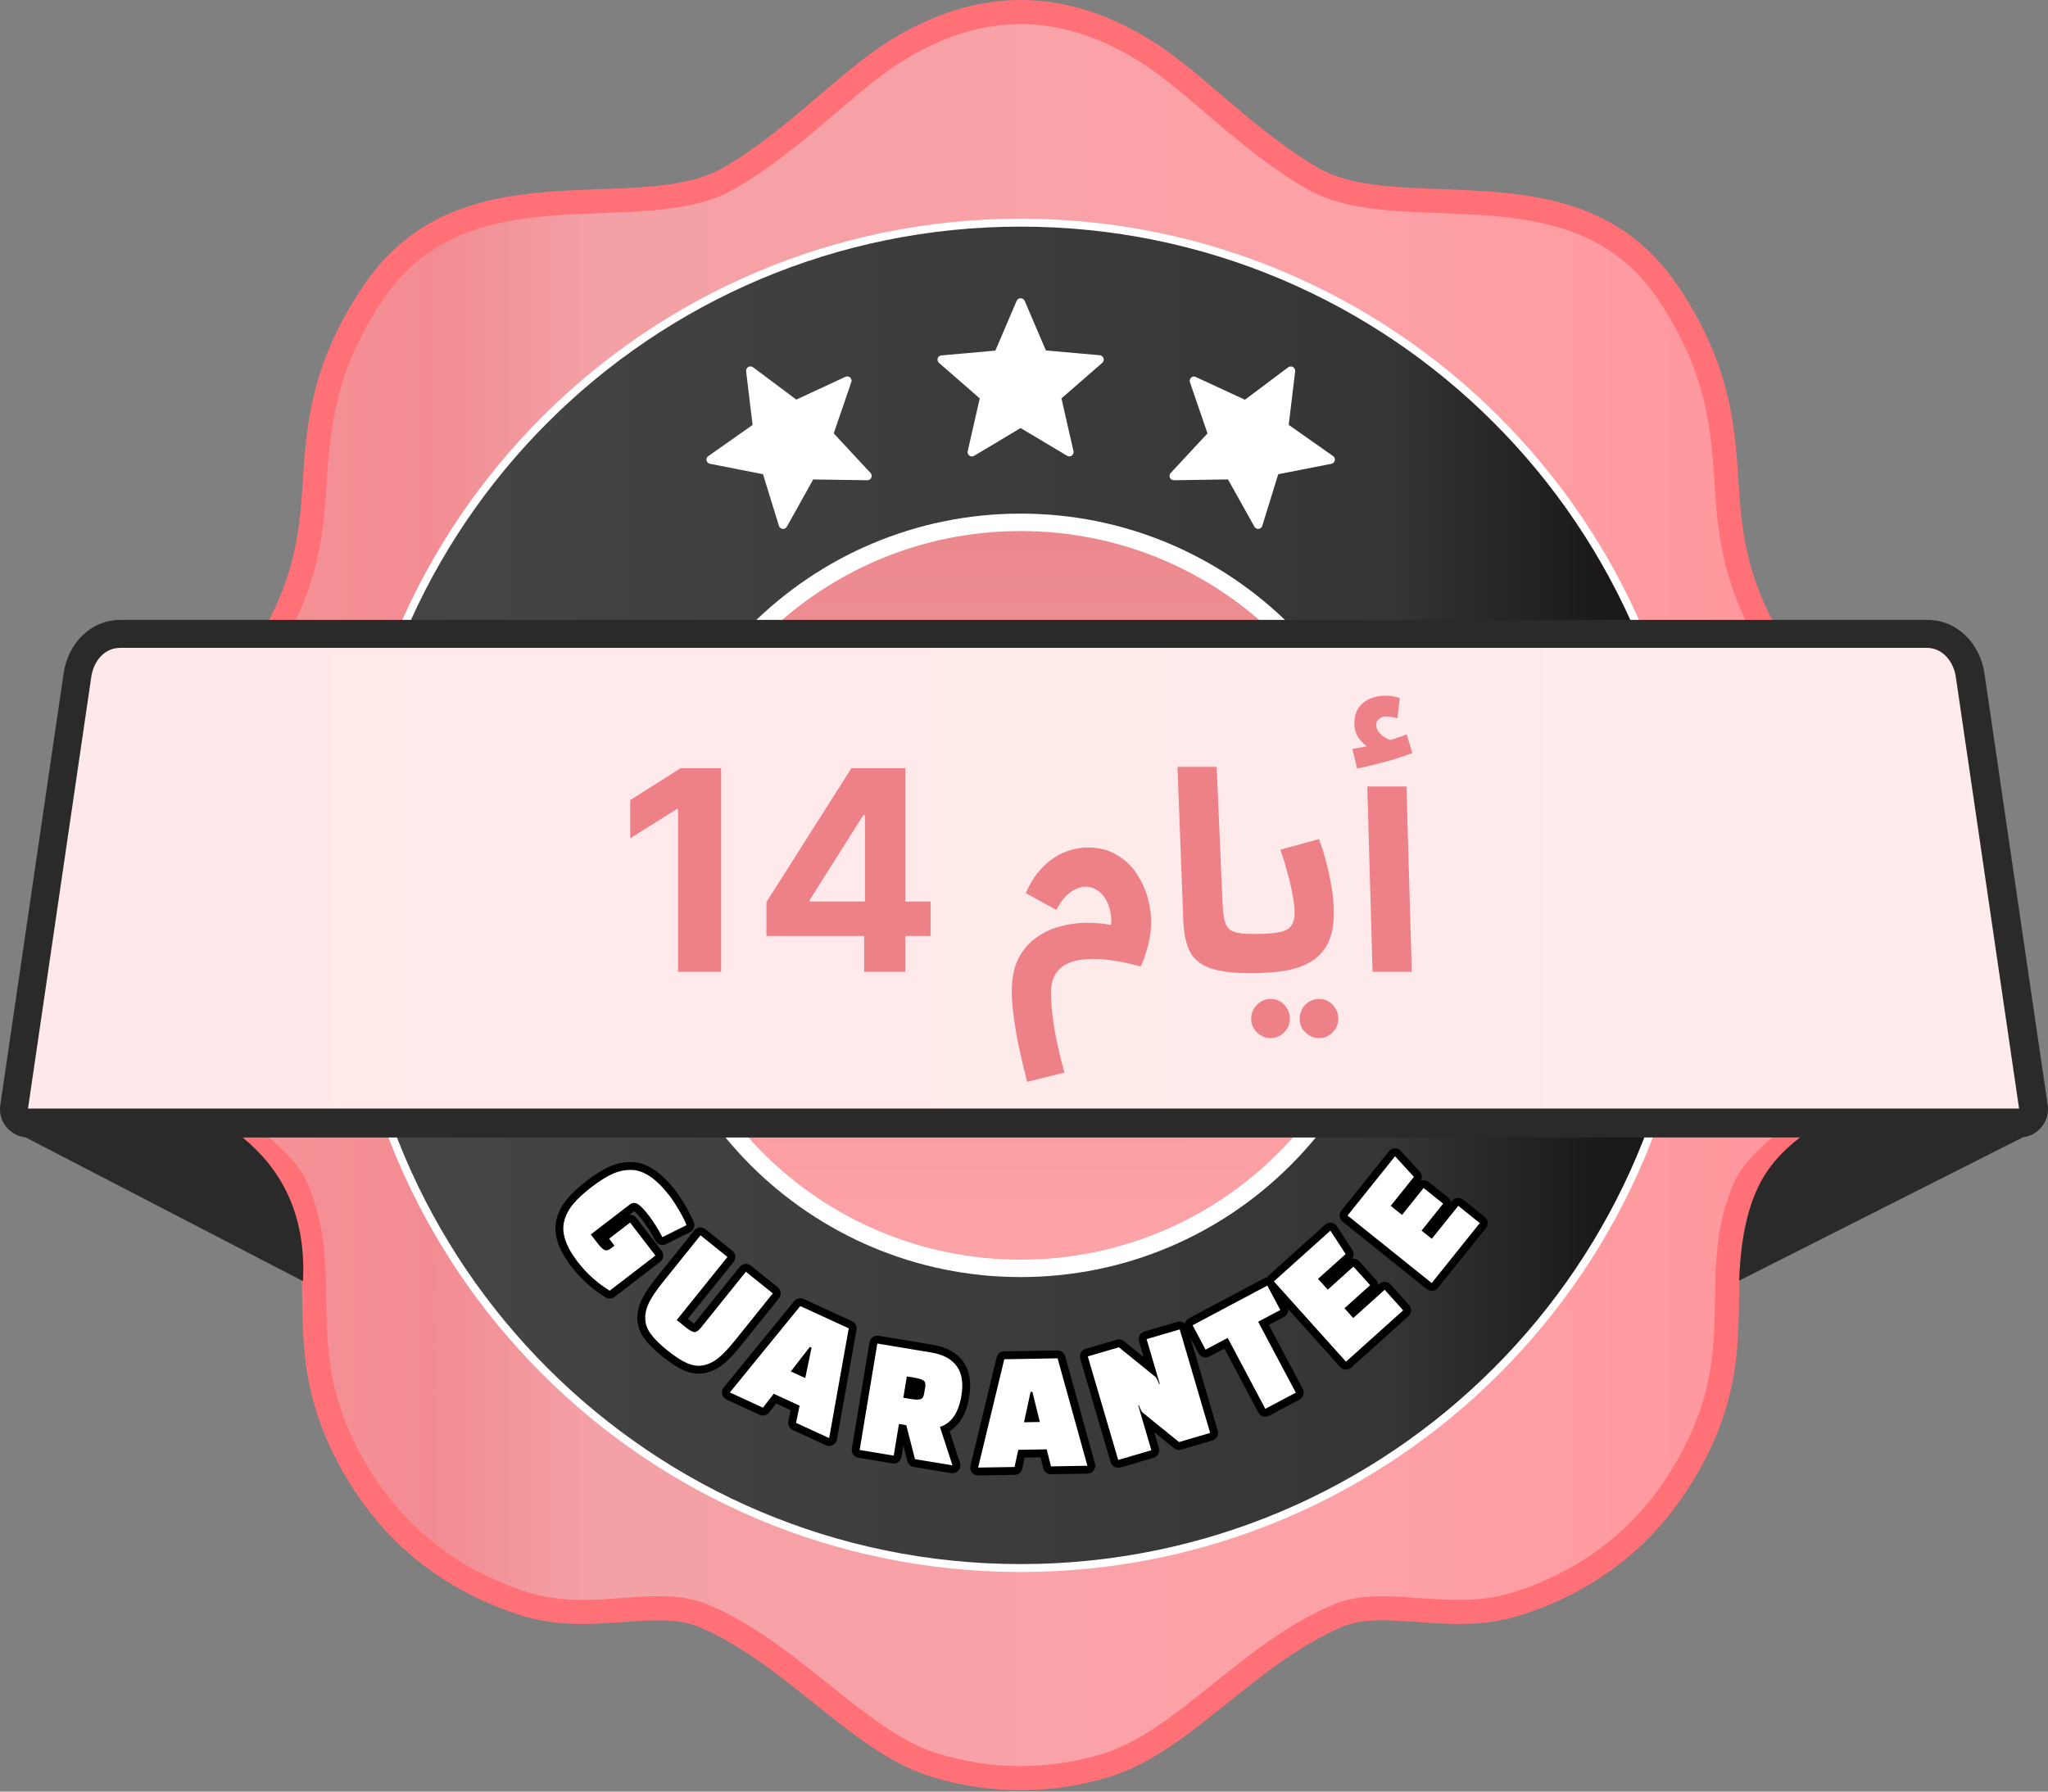 <svg width="512" height="448" viewBox="0 0 512 448" fill="none" xmlns="http://www.w3.org/2000/svg">
<rect x="0" y="0" width="512" height="448" fill="#808080" stroke="none"/>
<g clip-path="url(#clip0_945_133)">
<path d="M288.579 10.61C293.919 13.99 299.419 18.69 305.329 23.73C312.749 30.06 320.879 36.99 329.809 42.1L330.089 42.26C337.659 46.44 348.579 46.86 360.029 47.28C381.309 48.07 404.289 48.93 419.469 71.48C432.769 91.22 433.759 106.58 434.709 121.64L434.799 122.93C435.279 130.37 436.169 137.5 438.809 145.18C441.469 152.93 445.939 161.4 453.609 171.53C467.529 189.95 475.999 205.46 479.209 219.78C482.589 234.75 480.319 248.18 472.649 261.82C467.119 271.67 458.689 278.89 451.249 285.25C445.639 290.05 440.669 294.3 439.079 297.99L438.859 298.44C435.029 307.56 434.899 316.07 434.769 324.81C434.589 336.65 434.399 348.9 426.559 364.34C421.579 374.17 415.209 382.35 407.529 388.91C399.769 395.54 390.679 400.51 380.319 403.84C371.149 406.79 362.499 406.18 354.289 405.59C347.349 405.09 340.759 404.62 335.679 406.75C325.169 411.19 315.729 418.75 306.869 425.85C297.079 433.68 287.909 441.03 277.749 444.19C270.339 446.5 262.73 447.66 255.16 447.66C247.58 447.66 239.969 446.5 232.549 444.2L232.249 444.09C222.209 440.88 213.129 433.61 203.449 425.86C194.589 418.75 185.149 411.19 174.639 406.78C169.509 404.62 162.94 405.1 156.02 405.59C147.81 406.18 139.17 406.79 129.99 403.84C119.64 400.51 110.549 395.54 102.789 388.91C95.109 382.35 88.74 374.17 83.76 364.34C75.919 348.9 75.73 336.65 75.549 324.81C75.419 315.96 75.279 307.34 71.249 297.99L71.109 297.64C69.37 294.07 64.519 289.91 59.059 285.25C51.63 278.89 43.19 271.68 37.66 261.82C30 248.18 27.72 234.75 31.099 219.78C34.319 205.46 42.779 189.95 56.7 171.53C64.37 161.39 68.85 152.92 71.51 145.18C74.15 137.5 75.029 130.37 75.519 122.93L75.6 121.62C76.559 106.57 77.549 91.22 90.84 71.48C106.019 48.93 128.999 48.07 150.289 47.28C161.879 46.86 172.909 46.43 180.499 42.1L180.809 41.93C189.569 36.88 197.63 30.01 204.99 23.72C210.89 18.69 216.399 13.99 221.729 10.61C232.869 3.54 243.97 0 255.16 0C266.34 0 277.449 3.54 288.579 10.61Z" fill="#FF7077"></path>
<path fill-rule="evenodd" clip-rule="evenodd" d="M285.361 15.69C297.151 23.17 310.431 37.95 326.831 47.32C349.891 60.5 392.611 42.32 414.491 74.82C427.251 93.77 427.851 108.63 428.801 123.31C429.831 139.15 432.611 153.72 448.811 175.15C475.651 210.64 481.241 234.27 467.411 258.88C457.991 275.66 438.141 284.98 433.541 295.62C423.771 318.23 434.581 335.28 421.201 361.64C411.911 379.93 397.581 391.98 378.491 398.13C362.391 403.31 346.241 395.81 333.351 401.23C310.701 410.75 293.991 432.87 275.971 438.46C262.341 442.69 247.971 442.69 234.351 438.46C216.321 432.87 199.621 410.75 176.971 401.23C164.081 395.81 147.921 403.31 131.831 398.13C112.741 391.98 98.401 379.93 89.121 361.64C75.731 335.28 86.541 318.23 76.771 295.62C72.181 284.98 52.331 275.66 42.901 258.88C29.081 234.27 34.671 210.64 61.501 175.15C77.711 153.72 80.481 139.15 81.511 123.31C82.461 108.63 83.071 93.77 95.821 74.82C117.701 42.32 160.421 60.5 183.491 47.32C199.891 37.95 213.161 23.17 224.961 15.69C245.261 2.8 265.061 2.8 285.361 15.69Z" fill="url(#paint0_linear_945_133)"></path>
<path d="M255.159 54.69C301.879 54.69 344.189 73.63 374.809 104.25C405.419 134.87 424.359 177.17 424.359 223.89C424.359 270.61 405.419 312.92 374.809 343.53C344.189 374.15 301.879 393.09 255.159 393.09C208.439 393.09 166.129 374.15 135.509 343.53C104.899 312.92 85.949 270.61 85.949 223.89C85.949 177.17 104.899 134.87 135.519 104.25C166.129 73.63 208.439 54.69 255.159 54.69Z" fill="white"></path>
<path fill-rule="evenodd" clip-rule="evenodd" d="M255.159 56.67C347.509 56.67 422.379 131.54 422.379 223.89C422.379 316.25 347.509 391.11 255.159 391.11C162.809 391.11 87.939 316.25 87.939 223.89C87.939 131.54 162.809 56.67 255.159 56.67Z" fill="url(#paint1_linear_945_133)"></path>
<path d="M157.329 303.76C157.979 303.7 158.639 303.96 159.069 304.52L165.409 312.76C166.069 313.62 165.919 314.86 165.059 315.52L153.629 324.31C152.959 324.82 152.059 324.84 151.389 324.43C148.101 322.395 145.208 319.783 142.849 316.72C141.209 314.6 140.069 312.56 139.449 310.65C138.769 308.58 138.679 306.62 139.159 304.79L139.179 304.72C139.419 303.85 139.759 303 140.189 302.18C140.609 301.38 141.159 300.57 141.799 299.81C142.389 299.1 143.109 298.34 143.939 297.57C144.759 296.82 145.679 296.04 146.679 295.28C147.689 294.51 148.669 293.81 149.609 293.22C150.569 292.61 151.479 292.11 152.309 291.74C153.209 291.34 154.139 291.03 155.069 290.84C155.989 290.65 156.939 290.56 157.889 290.58C159.829 290.62 161.749 291.28 163.659 292.58L163.749 292.64C165.489 293.84 167.249 295.6 168.999 297.88L170.199 299.6L171.529 301.76C172.349 303.27 172.829 304.18 173.489 305.72C173.819 306.69 173.339 307.74 172.429 308.15L166.469 311.12C165.499 311.6 164.309 311.21 163.829 310.24L162.259 307.49L160.649 305.17L159.249 303.5L158.529 302.85L157.329 303.76ZM183.399 315.55L171.949 329.79L173.509 330.99L184.939 316.78C185.101 316.578 185.302 316.411 185.529 316.286C185.756 316.162 186.005 316.084 186.262 316.056C186.519 316.028 186.779 316.051 187.028 316.124C187.276 316.197 187.508 316.318 187.709 316.48L194.439 321.89C195.279 322.57 195.409 323.81 194.729 324.66L185.239 336.47C184.459 337.45 183.689 338.33 182.979 339.09C182.239 339.87 181.539 340.53 180.879 341.07C180.189 341.64 179.449 342.12 178.679 342.5C177.079 343.29 175.369 343.65 173.589 343.42C171.699 343.17 169.979 342.28 168.399 341.25C167.519 340.68 166.579 340 165.609 339.22C164.639 338.44 163.769 337.67 163.029 336.93C161.709 335.65 160.429 334.09 159.809 332.34C159.219 330.65 159.209 328.92 159.619 327.2C159.829 326.37 160.139 325.54 160.549 324.73C160.919 324 161.409 323.17 162.029 322.27C162.609 321.41 163.309 320.47 164.099 319.48L173.589 307.66C174.269 306.82 175.519 306.69 176.359 307.37L183.099 312.77C183.939 313.45 184.079 314.7 183.399 315.55ZM189.849 353.75L181.639 349.98C181.167 349.762 180.8 349.367 180.619 348.88C180.437 348.393 180.455 347.854 180.669 347.38L180.929 346.95L198.549 325.35C199.149 324.61 200.189 324.42 200.999 324.86L213.009 330.37C213.849 330.75 214.279 331.65 214.129 332.51L209.239 359.95C209.049 361.02 208.009 361.73 206.939 361.54L206.289 361.3L198.199 357.59C197.794 357.404 197.464 357.086 197.263 356.688C197.061 356.291 197 355.837 197.089 355.4L197.649 352.63L194.029 350.96L192.289 353.2C191.709 353.96 190.669 354.17 189.849 353.75ZM237.799 368.37L228.429 366.82C227.609 366.68 226.989 366.05 226.819 365.27L225.839 361.47L225.369 364.31C225.328 364.565 225.236 364.809 225.1 365.029C224.964 365.248 224.786 365.439 224.576 365.589C224.366 365.74 224.128 365.847 223.876 365.906C223.625 365.964 223.364 365.972 223.109 365.93L214.589 364.52C214.074 364.435 213.613 364.15 213.308 363.726C213.003 363.303 212.877 362.776 212.959 362.26L217.379 335.65C217.42 335.394 217.511 335.149 217.647 334.929C217.783 334.709 217.961 334.517 218.171 334.366C218.381 334.214 218.618 334.106 218.87 334.046C219.122 333.987 219.384 333.978 219.639 334.02L233.169 336.26C236.709 336.87 239.269 338.3 240.839 340.52C242.409 342.76 242.889 345.71 242.289 349.33L242.279 349.41C241.879 351.8 241.149 353.77 240.099 355.29C239.349 356.37 238.449 357.23 237.409 357.86L239.989 365.82C240.094 366.141 240.115 366.484 240.049 366.815C239.983 367.147 239.833 367.455 239.612 367.712C239.392 367.968 239.11 368.163 238.792 368.279C238.474 368.394 238.132 368.425 237.799 368.37ZM253.519 368.8L244.559 368.95C243.469 368.96 242.569 368.1 242.559 367.02L242.629 366.47L249.159 339.42C249.369 338.54 250.159 337.94 251.029 337.92L264.369 337.69C265.309 337.68 266.109 338.33 266.319 339.2L273.739 366C274.029 367.05 273.419 368.13 272.369 368.42L271.879 368.49L262.769 368.64C261.819 368.66 261.009 367.99 260.809 367.1L260.139 364.41L256.159 364.48L255.569 367.24C255.359 368.2 254.479 368.86 253.519 368.8ZM293.439 362.07L288.569 358.12L289.729 362.08C290.039 363.12 289.439 364.22 288.399 364.53L280.109 366.96C279.069 367.27 277.969 366.67 277.659 365.63L270.049 339.74C269.749 338.7 270.349 337.6 271.389 337.29L279.179 335C279.859 334.81 280.559 334.99 281.049 335.43L285.929 339.38L284.759 335.42C284.449 334.38 285.049 333.28 286.099 332.97L294.379 330.53C295.049 330.34 295.749 330.51 296.239 330.94C296.359 330.41 296.709 329.93 297.229 329.65L315.909 319.73C316.169 319.59 316.449 319.51 316.729 319.5L317.149 318.95L331.279 306.26C332.089 305.54 333.339 305.6 334.069 306.41L338.069 312.52C338.529 313.23 338.469 314.14 337.979 314.78C338.639 314.66 339.339 314.87 339.819 315.4L344.009 320.05C344.339 320.42 344.509 320.89 344.509 321.36L344.849 321.05C345.659 320.32 346.909 320.39 347.639 321.19L352.259 326.33C352.989 327.14 352.919 328.4 352.119 329.12L337.819 341.96C337.009 342.69 335.759 342.63 335.029 341.82L322.029 327.34C322.119 328.13 321.739 328.92 320.999 329.31L317.209 331.33L325.699 347.31C326.209 348.27 325.839 349.47 324.879 349.98L317.259 354.03C316.299 354.54 315.099 354.17 314.589 353.21L306.099 337.22L302.319 339.23C301.359 339.74 300.159 339.37 299.649 338.41L297.629 334.61L304.439 357.76C304.739 358.8 304.139 359.9 303.099 360.2L295.309 362.49C294.629 362.69 293.929 362.51 293.439 362.07ZM362.729 300.66L363.029 300.28C363.709 299.44 364.959 299.31 365.799 299.99L371.189 304.31C372.039 304.99 372.169 306.23 371.489 307.08L359.469 322.06C358.789 322.91 357.539 323.04 356.699 322.36L335.649 305.48C335.447 305.318 335.28 305.117 335.156 304.89C335.031 304.663 334.953 304.414 334.925 304.157C334.898 303.9 334.921 303.64 334.993 303.391C335.066 303.143 335.187 302.911 335.349 302.71L347.239 287.89C347.919 287.05 349.159 286.92 350.009 287.6L354.939 292.97C355.519 293.6 355.599 294.51 355.219 295.22C355.539 295.104 355.883 295.072 356.219 295.126C356.555 295.18 356.872 295.319 357.139 295.53L362.029 299.45C362.419 299.76 362.649 300.2 362.729 300.66Z" fill="black"></path>
<path d="M152.69 312.19L153.62 311.49L152.28 309.74L157.52 305.71L163.85 313.96L152.42 322.75C149.334 320.846 146.62 318.396 144.41 315.52C141.41 311.61 140.29 308.21 141.07 305.29C141.47 303.78 142.22 302.37 143.31 301.06C144.41 299.74 145.93 298.34 147.88 296.84C149.83 295.34 151.58 294.24 153.13 293.54C154.68 292.84 156.25 292.51 157.85 292.55C160.92 292.58 164.11 294.76 167.43 299.07C168.11 299.96 168.91 301.18 169.83 302.75C170.74 304.32 171.34 305.52 171.62 306.36L165.6 309.36C164.49 307.26 163.37 305.47 162.22 303.97C161.07 302.48 160.15 301.52 159.46 301.09C158.76 300.66 158.07 300.71 157.39 301.24L147.7 308.68L149.44 310.94C150.07 311.76 150.62 312.3 151.08 312.54C151.54 312.78 152.07 312.67 152.69 312.19ZM181.86 314.31L169.18 330.09L171.57 332.01C172.42 332.69 173.09 333.05 173.58 333.1C174.06 333.13 174.61 332.78 175.22 332.01L186.47 318.01L193.2 323.42L183.71 335.23C182.18 337.14 180.82 338.58 179.63 339.54C178.45 340.51 177.2 341.13 175.87 341.4C174.56 341.66 173.18 341.49 171.76 340.86C170.34 340.24 168.71 339.18 166.85 337.68C164.98 336.18 163.6 334.82 162.7 333.57C161.79 332.33 161.33 331.04 161.31 329.69C161.28 328.34 161.62 326.99 162.31 325.62C162.99 324.26 164.11 322.62 165.64 320.71L175.13 308.9L181.86 314.31ZM190.74 352L182.46 348.19L200.07 326.59L212.19 332.16L207.29 359.6L199.01 355.8L199.9 351.5L193.43 348.52L190.74 352ZM202.46 336.81L197.7 342.94L201.31 344.59L202.89 337.01L202.46 336.81ZM238.12 366.43L228.75 364.87L226.57 356.38L224.74 356.07L223.43 363.99L214.91 362.58L219.33 335.96L232.74 338.19C238.84 339.2 241.38 342.82 240.35 349.03C239.64 353.29 237.86 355.89 234.99 356.81L238.12 366.43ZM226.71 344.19L225.83 349.51L227.79 349.84C228.81 350.01 229.57 350.03 230.08 349.89C230.58 349.76 230.9 349.3 231.02 348.54L231.31 346.79C231.44 346.02 231.28 345.49 230.86 345.2C230.42 344.91 229.69 344.69 228.67 344.52L226.71 344.19ZM253.64 366.83L244.53 366.98L251.07 339.89L264.4 339.66L271.85 366.52L262.74 366.68L261.68 362.42L254.56 362.54L253.64 366.83ZM257.64 348.07L256 355.65L259.96 355.58L258.11 348.06L257.64 348.07ZM294.76 360.6L285.72 353.27C285.41 353.03 285.08 352.41 284.72 351.4L284.56 351.45L287.84 362.64L279.55 365.07L271.95 339.18L279.73 336.9L288.77 344.23C289.08 344.47 289.42 345.09 289.77 346.09L289.94 346.05L286.65 334.86L294.93 332.43L302.54 358.31L294.76 360.6ZM320.08 327.57L314.54 330.51L323.95 348.24L316.33 352.29L306.92 334.55L301.39 337.49L298.15 331.39L316.83 321.47L320.08 327.57ZM342.54 321.37L336.12 327.14L338.31 329.58L346.17 322.52L350.79 327.66L336.5 340.5L318.47 320.42L332.6 307.73L336.41 313.59L329.51 319.79L331.94 322.49L338.35 316.72L342.54 321.37ZM360.79 300.98L355.39 307.72L357.95 309.77L364.57 301.52L369.95 305.84L357.93 320.83L336.89 303.95L348.77 289.13L353.48 294.29L347.68 301.53L350.51 303.8L355.9 297.07L360.79 300.98Z" fill="white"></path>
<path d="M255.161 128.43C281.501 128.43 305.371 139.12 322.641 156.39C339.931 173.69 350.611 197.56 350.611 223.89C350.611 250.22 339.931 274.09 322.651 291.37C305.361 308.66 281.501 319.34 255.161 319.34C228.821 319.34 204.961 308.65 187.681 291.39C170.401 274.1 159.711 250.24 159.711 223.89C159.711 197.54 170.401 173.68 187.671 156.41C204.961 139.12 228.821 128.43 255.161 128.43Z" fill="white"></path>
<path fill-rule="evenodd" clip-rule="evenodd" d="M255.161 132.79C305.481 132.79 346.271 173.58 346.271 223.89C346.271 274.21 305.481 314.99 255.161 314.99C204.851 314.99 164.061 274.21 164.061 223.89C164.061 173.58 204.851 132.79 255.161 132.79Z" fill="url(#paint2_linear_945_133)"></path>
<path fill-rule="evenodd" clip-rule="evenodd" d="M505.77 284.37L434.78 320.24C435.67 299.42 441.21 291.21 450.01 284.43L60.66 284.44C69.87 291.97 76.59 303.03 75.75 320.36L6.41 284.41C2.81 284.05 0 281.01 0 277.33C0 276.84 0.05 276.36 0.14 275.91L15.91 168.35C16.99 161.02 22.51 155.01 30.21 155.01H481.83C489.44 155.01 495.04 161.08 496.1 168.33L511.92 276.3C512.49 280.18 509.8 283.79 505.92 284.36L505.77 284.37Z" fill="#2A2A2A"></path>
<path fill-rule="evenodd" clip-rule="evenodd" d="M30.09 162H481.71C485.69 162 488.4 165.48 488.95 169.24L504.77 277.21H7L22.82 169.26C23.4 165.3 26.1 162 30.09 162Z" fill="url(#paint3_linear_945_133)"></path>
<path d="M180.275 192.091V243H169.511V202.308H169.213L157.555 209.616V200.07L170.158 192.091H180.275ZM191.604 234.051V225.575L212.857 192.091H220.166V203.824H215.84L202.442 225.028V225.425H232.644V234.051H191.604ZM216.039 243V231.466L216.238 227.712V192.091H226.33V243H216.039ZM256.791 270.51C255.951 267.243 255.227 264.187 254.621 261.34C254.061 258.54 253.641 255.997 253.361 253.71C253.081 251.47 252.941 249.557 252.941 247.97C252.941 244.703 253.477 241.973 254.551 239.78C255.671 237.587 257.141 235.837 258.961 234.53C260.827 233.177 262.857 232.22 265.051 231.66C267.244 231.053 269.437 230.75 271.631 230.75C273.871 230.75 275.924 230.937 277.791 231.31C277.884 229.863 277.767 228.557 277.441 227.39C277.161 226.223 276.717 225.22 276.111 224.38C275.551 223.54 274.851 222.887 274.011 222.42C273.217 221.953 272.354 221.72 271.421 221.72C270.534 221.72 269.647 221.953 268.761 222.42C267.874 222.84 267.034 223.47 266.241 224.31C265.494 225.15 264.771 226.223 264.071 227.53L256.441 223.33C257.701 220.483 259.194 218.243 260.921 216.61C262.647 214.93 264.444 213.74 266.311 213.04C268.224 212.293 270.091 211.92 271.911 211.92C274.711 211.92 277.114 212.527 279.121 213.74C281.174 214.907 282.831 216.447 284.091 218.36C285.351 220.227 286.284 222.233 286.891 224.38C287.497 226.527 287.801 228.58 287.801 230.54C287.801 232.033 287.637 233.527 287.311 235.02C287.031 236.467 286.681 237.773 286.261 238.94C285.887 240.107 285.514 241.017 285.141 241.67C282.574 240.97 280.147 240.457 277.861 240.13C275.574 239.803 273.497 239.71 271.631 239.85C269.811 239.943 268.224 240.317 266.871 240.97C265.564 241.577 264.537 242.487 263.791 243.7C263.091 244.913 262.741 246.453 262.741 248.32C262.741 250.047 262.881 252.007 263.161 254.2C263.441 256.44 263.837 258.75 264.351 261.13C264.864 263.51 265.447 265.867 266.101 268.2L256.791 270.51ZM312.43 243.35C308.09 243.35 304.73 242.907 302.35 242.02C300.017 241.133 298.384 239.757 297.45 237.89C296.517 235.977 295.98 233.573 295.84 230.68L294.37 191.76H304.17L305.64 225.99C305.734 228.137 305.967 229.747 306.34 230.82C306.714 231.893 307.414 232.617 308.44 232.99C309.514 233.363 311.077 233.55 313.13 233.55C314.904 233.55 316.164 234.017 316.91 234.95C317.704 235.837 318.1 236.957 318.1 238.31C318.1 239.757 317.61 240.97 316.63 241.95C315.65 242.883 314.25 243.35 312.43 243.35ZM312.525 243.35L313.225 233.55C316.025 233.55 318.172 233.41 319.665 233.13C321.159 232.85 322.185 232.337 322.745 231.59C323.352 230.797 323.655 229.677 323.655 228.23C323.655 226.923 323.469 225.36 323.095 223.54C322.769 221.72 322.325 219.83 321.765 217.87C321.252 215.91 320.692 214.113 320.085 212.48L329.745 209.82C330.352 211.407 330.935 213.25 331.495 215.35C332.055 217.45 332.522 219.62 332.895 221.86C333.269 224.053 333.455 226.177 333.455 228.23C333.455 231.403 332.942 233.993 331.915 236C330.889 237.96 329.442 239.477 327.575 240.55C325.755 241.623 323.562 242.37 320.995 242.79C318.429 243.163 315.605 243.35 312.525 243.35ZM329.815 259.59C328.462 259.59 327.295 259.1 326.315 258.12C325.382 257.187 324.915 256.067 324.915 254.76C324.915 253.407 325.382 252.24 326.315 251.26C327.295 250.28 328.462 249.79 329.815 249.79C331.122 249.79 332.242 250.28 333.175 251.26C334.109 252.24 334.575 253.407 334.575 254.76C334.575 256.067 334.109 257.187 333.175 258.12C332.242 259.1 331.122 259.59 329.815 259.59ZM317.705 259.59C316.352 259.59 315.185 259.1 314.205 258.12C313.272 257.187 312.805 256.067 312.805 254.76C312.805 253.407 313.272 252.24 314.205 251.26C315.185 250.28 316.352 249.79 317.705 249.79C319.012 249.79 320.132 250.28 321.065 251.26C321.999 252.24 322.465 253.407 322.465 254.76C322.465 256.067 321.999 257.187 321.065 258.12C320.132 259.1 319.012 259.59 317.705 259.59ZM343.142 243L341.812 196.66H351.612L352.942 243H343.142ZM339.292 192.18L338.102 187.28C339.735 187 340.948 186.767 341.742 186.58C342.582 186.393 343.468 186.183 344.402 185.95L343.702 187.7C342.488 187.28 341.322 186.463 340.202 185.25C339.128 183.99 338.592 182.567 338.592 180.98C338.592 179.3 338.965 177.947 339.712 176.92C340.458 175.893 341.415 175.147 342.582 174.68C343.748 174.213 344.962 173.98 346.222 173.98C346.922 173.98 347.575 174.027 348.182 174.12C348.835 174.213 349.418 174.353 349.932 174.54L349.372 179.58C348.905 179.487 348.438 179.393 347.972 179.3C347.505 179.207 346.992 179.16 346.432 179.16C345.825 179.16 345.265 179.37 344.752 179.79C344.285 180.163 344.052 180.63 344.052 181.19C344.052 181.983 344.332 182.683 344.892 183.29C345.452 183.897 346.105 184.387 346.852 184.76C347.645 185.087 348.298 185.273 348.812 185.32L344.962 185.74C346.222 185.413 347.412 185.087 348.532 184.76C349.652 184.387 350.702 184.013 351.682 183.64L353.082 188.33C351.915 188.75 350.538 189.217 348.952 189.73C347.412 190.197 345.802 190.64 344.122 191.06C342.488 191.48 340.878 191.853 339.292 192.18Z" fill="#EE8087"></path>
<path d="M323.791 92.84L322.181 106.24L333.251 114.03C333.721 114.34 333.861 114.97 333.571 115.46C333.421 115.73 333.151 115.92 332.831 115.98L319.561 118.58L315.571 131.49C315.541 131.57 315.511 131.64 315.471 131.72C315.221 132.16 314.701 132.36 314.211 132.2C314.138 132.185 314.07 132.154 314.011 132.11C313.821 132.01 313.671 131.85 313.571 131.65L307.001 119.88L293.481 120.09C293.281 120.1 293.091 120.04 292.921 119.95C292.759 119.856 292.625 119.722 292.53 119.561C292.436 119.4 292.384 119.217 292.381 119.03C292.381 118.84 292.421 118.64 292.521 118.47C292.559 118.399 292.61 118.334 292.671 118.28L301.871 108.37L297.481 95.57C297.391 95.27 297.421 94.95 297.581 94.68C297.711 94.46 297.911 94.28 298.161 94.2C298.441 94.11 298.751 94.15 299.001 94.29L311.231 99.96L322.051 91.84C322.401 91.59 322.861 91.56 323.251 91.78C323.621 91.99 323.841 92.41 323.791 92.84ZM256.171 75.23L261.471 87.63L274.951 88.83C275.163 88.85 275.365 88.933 275.532 89.067C275.698 89.201 275.821 89.38 275.886 89.584C275.951 89.787 275.955 90.005 275.897 90.211C275.839 90.417 275.722 90.601 275.561 90.74L265.361 99.62L268.371 112.81C268.391 112.89 268.401 112.96 268.401 113.04C268.401 113.55 268.041 113.99 267.551 114.1C267.471 114.11 267.401 114.12 267.331 114.12C267.111 114.12 266.901 114.06 266.721 113.94L255.151 107.03L243.541 113.98C243.293 114.126 242.999 114.169 242.72 114.1C242.441 114.031 242.201 113.855 242.051 113.61C241.907 113.366 241.864 113.076 241.931 112.8L244.941 99.62L234.751 90.74C234.511 90.52 234.381 90.23 234.381 89.92C234.381 89.65 234.471 89.4 234.641 89.21C234.851 89 235.131 88.88 235.421 88.87L248.841 87.67L254.161 75.23C254.331 74.83 254.731 74.57 255.161 74.57C255.591 74.57 255.991 74.83 256.171 75.23ZM188.271 91.84L199.071 99.92L211.351 94.23C211.596 94.115 211.875 94.096 212.134 94.175C212.392 94.255 212.612 94.428 212.751 94.66C212.901 94.95 212.941 95.27 212.821 95.57L208.431 108.37L217.641 118.28C217.691 118.34 217.731 118.4 217.771 118.47C218.031 118.91 217.941 119.46 217.571 119.81C217.511 119.85 217.451 119.9 217.381 119.94C217.211 120.05 216.991 120.1 216.781 120.09L203.301 119.89L196.711 131.71C196.621 131.88 196.481 132.03 196.311 132.12C195.971 132.31 195.571 132.31 195.251 132.13C195.081 132.04 194.931 131.89 194.831 131.73C194.791 131.65 194.761 131.58 194.731 131.49L190.751 118.58L177.481 115.97C177.181 115.91 176.911 115.72 176.751 115.45C176.631 115.22 176.581 114.96 176.631 114.71C176.701 114.42 176.881 114.18 177.121 114.03L188.151 106.26L186.531 92.84C186.481 92.41 186.701 91.99 187.071 91.78C187.451 91.55 187.921 91.58 188.271 91.84Z" fill="white"></path>
</g>
<defs>
<linearGradient id="paint0_linear_945_133" x1="35.871" y1="227.66" x2="474.621" y2="227.62" gradientUnits="userSpaceOnUse">
<stop stop-color="#F8959A"></stop>
<stop offset="0.165" stop-color="#F28C92"></stop>
<stop offset="0.259" stop-color="#F3A1A6"></stop>
<stop offset="0.69" stop-color="#FDA2A7"></stop>
<stop offset="1" stop-color="#FF949A"></stop>
</linearGradient>
<linearGradient id="paint1_linear_945_133" x1="104.649" y1="212.4" x2="401.309" y2="212.36" gradientUnits="userSpaceOnUse">
<stop stop-color="#454545"></stop>
<stop offset="0.82" stop-color="#353535"></stop>
<stop offset="1" stop-color="#1A1818"></stop>
</linearGradient>
<linearGradient id="paint2_linear_945_133" x1="255.161" y1="132.79" x2="255.201" y2="310.48" gradientUnits="userSpaceOnUse">
<stop stop-color="#EB898E"></stop>
<stop offset="1" stop-color="#FDA2A7"></stop>
</linearGradient>
<linearGradient id="paint3_linear_945_133" x1="7" y1="216.52" x2="763.83" y2="216.48" gradientUnits="userSpaceOnUse">
<stop stop-color="#FFE8E9"></stop>
<stop offset="1" stop-color="#FFEDED"></stop>
</linearGradient>
<clipPath id="clip0_945_133">
<rect width="512" height="447.66" fill="white"></rect>
</clipPath>
</defs>
</svg>
